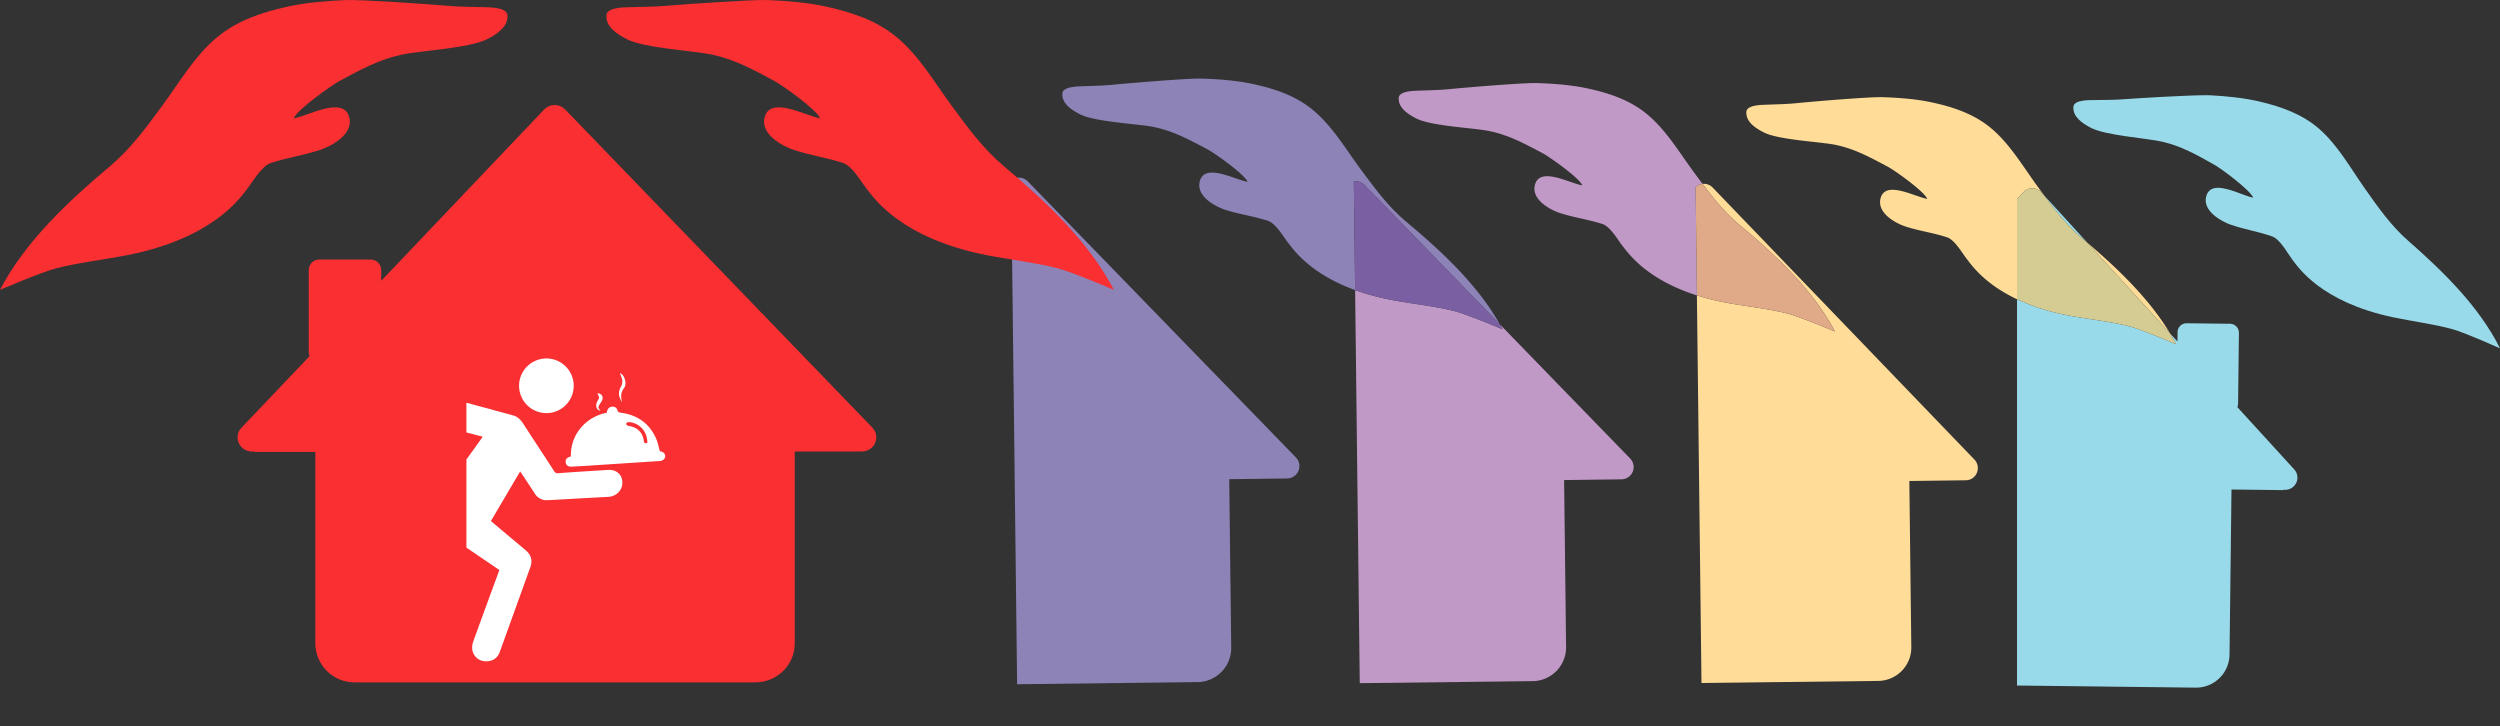 <svg xmlns="http://www.w3.org/2000/svg" xmlns:xlink="http://www.w3.org/1999/xlink" width="1850.121" height="537.49" viewBox="0 0 1850.121 537.49"><rect x="0" y="0" width="1850.121" height="537.49" fill="#333333" stroke="none"/><defs><style>.a{fill:none;}.b{fill:#98daea;}.c{fill:#c199c6;}.d{fill:#8d83b7;}.e{fill:#7b5fa3;}.f{fill:#f92f32;}.g{clip-path:url(#a);}.h{clip-path:url(#b);}.i{fill:#fff;}.j{fill:#ffdc98;}.k{fill:#d4cc92;}.l{fill:#e0aa88;}</style><clipPath id="a"><path class="a" d="M410.457,77.713a10.747,10.747,0,0,0-7.74,3.323L282.135,207.796v-8.002a7.785,7.785,0,0,0-7.859-7.723H236.335a7.776,7.776,0,0,0-7.854,7.723v60.887a7.326,7.326,0,0,0,.598,2.918l-50.406,52.953a10.311,10.311,0,0,0,.501,14.767,10.825,10.825,0,0,0,8.606,2.753l.057.364,45.521-.006V476.238a28.997,28.997,0,0,0,29.249,28.759H558.887c16.175,0,29.272-12.881,29.272-28.759V334.175l49.904-.046a10.71,10.71,0,0,0,7.141-2.856,10.34,10.34,0,0,0,.405-14.784L418.22,80.979a10.738,10.738,0,0,0-7.717-3.266Z"/></clipPath><clipPath id="b"><rect class="a" x="345.176" y="215.53" width="161.401" height="321.959"/></clipPath></defs><title>portage-page</title><path class="b" d="M1534.574,77.404s-.068.678-.125,1.351c-.068.667-.131,1.339-.131,1.339s.04-.325.131-1.208c.091-1.089.125-1.482.125-1.482m97.865-6.936c-13.547,0-49.311,2.126-60.784,2.987-7.255.558-14.385.479-21.623.593-3.38.063-15.098-.325-15.582,4.839-.752,7.683,6.999,12.584,12.767,15.645,11,5.79,41.936,7.774,53.022,10.344,14.505,3.362,25.984,10.048,39.001,17.349,4.371,2.451,26.132,18.438,28.246,24.097-6.429-1.288-17.885-7.33-26.018-7.33-4.092,0-7.335,1.528-8.675,5.962-3.323,11.011,11.137,18.973,18.136,21.367,10.806,3.682,19.059,4.742,30.366,8.56,6.041,2.041,11.114,11.906,14.955,16.979,4.508,5.916,21.173,31.569,74.525,42.905,14.192,3.015,29.973,4.976,44.108,8.84,9.786,2.662,35.08,14.197,35.24,14.197-15.457-31.067-42.301-57.142-67.869-79.546-12.978-11.37-22.393-24.918-32.253-38.904-10.504-14.887-19.845-31.877-33.684-43.971-12.732-11.068-28.343-16.534-44.66-20.347-11.308-2.639-24.325-3.881-35.832-4.497-.872-.046-2.018-.069-3.385-.069"/><path class="b" d="M1492.682,221.46V507.32l132.232,1.562c.103,0,.2.005.308.005a24.751,24.751,0,0,0,24.735-24.479l1.453-122.161,38.511.468.051-.313a9.418,9.418,0,0,0,1.197.08,9.012,9.012,0,0,0,6.697-15.069l-42.119-46.131a6.439,6.439,0,0,0,.547-2.502l.61-52.434a6.67,6.67,0,0,0-6.571-6.748l-32.099-.37h-.085a6.651,6.651,0,0,0-6.646,6.583l-.08,6.879-5.517-6.041c1.596,2.656,3.123,5.351,4.56,8.093-.171,0-25.59-10.971-35.376-13.416-14.146-3.534-29.876-5.135-44.068-7.82a158.623,158.623,0,0,1-38.34-12.043m20.108-76.857c8.538,11.524,17.189,22.53,28.32,31.922,1.191,1.003,2.394,2.018,3.585,3.038Z"/><path class="c" d="M1035.247,70.828l-.103,1.368c-.046.678-.097,1.356-.097,1.356s.034-.331.097-1.231c.08-1.094.103-1.493.103-1.493m100.709-9.37c-11.559,0-51.181,3.289-63.389,4.503-7.307.735-14.499.815-21.823,1.105-3.397.143-15.212.034-15.599,5.255-.558,7.763,7.381,12.539,13.268,15.48,11.228,5.586,42.512,6.845,53.728,9.17,14.744,3.055,26.479,9.535,39.793,16.591,4.468,2.365,26.793,17.964,29.055,23.63-6.395-1.134-17.828-6.782-26.006-6.782-4.32,0-7.734,1.579-9.017,6.23-3.083,11.199,11.684,18.882,18.808,21.122,10.989,3.459,19.344,4.332,30.845,7.916,6.144,1.915,11.49,11.758,15.497,16.773,3.995,5.004,17.275,24.291,54.674,36.157l-.946-80.082a8.947,8.947,0,0,1,5.135-2.428c-1.966-2.604-3.916-5.243-5.882-7.899-10.96-14.779-20.785-31.694-35.045-43.561-13.08-10.869-28.981-16.015-45.55-19.475-11.479-2.394-24.644-3.328-36.265-3.687q-.564-.017-1.282-.017"/><path class="c" d="M1002.851,214.679l3.437,290.903,127.997-1.51a25.005,25.005,0,0,0,24.695-25.299l-1.459-123.5,42.614-.553a9.07,9.07,0,0,0,6.269-15.4l-96.474-99.341q1.034,1.829,2.018,3.693c-.188,0-26.212-11.125-36.231-13.605-14.476-3.596-30.6-5.203-45.122-7.939a177.036,177.036,0,0,1-27.745-7.449"/><path class="d" d="M887.946,58.143c-11.638,0-51.648,3.323-63.987,4.537-7.369.747-14.625.827-22.005,1.117-3.408.143-15.178.04-15.742,5.175-.006.12-.017.234-.023.348-.399,7.717,7.518,12.464,13.405,15.4,11.336,5.642,42.894,6.913,54.218,9.261,14.876,3.083,26.719,9.609,40.152,16.734,4.508,2.388,27.044,18.141,29.318,23.852-6.457-1.14-17.999-6.845-26.252-6.845-4.354,0-7.797,1.59-9.085,6.281-3.123,11.302,11.798,19.059,18.979,21.321,11.08,3.494,19.509,4.366,31.13,7.985,6.184,1.938,11.581,11.866,15.633,16.921,3.813,4.782,15.987,22.416,49.163,34.453l-.952-80.47a8.892,8.892,0,0,1,1.231-.103h.165a9.101,9.101,0,0,1,6.503,2.753l100.133,103.114c-16.694-29.608-43.475-54.35-68.991-75.665-13.496-11.262-23.413-24.821-33.792-38.819-11.057-14.921-20.979-31.991-35.365-43.971C958.578,70.557,942.54,65.376,925.83,61.871c-11.581-2.405-24.884-3.351-36.602-3.71-.376-.011-.809-.017-1.282-.017"/><path class="e" d="M1003.294,134.108h-.16a9.023,9.023,0,0,0-1.237.103l.952,80.47a177.241,177.241,0,0,0,27.745,7.449c14.522,2.736,30.646,4.343,45.128,7.939,10.014,2.479,36.043,13.605,36.225,13.605q-.983-1.864-2.018-3.699l-100.127-103.108a9.13,9.13,0,0,0-6.509-2.759"/><path class="d" d="M786.2,69.099c-.068.901-.091,1.237-.091,1.237.006,0,.04-.467.08-1.02.006-.068.011-.142.011-.216m.108-1.505s-.029.399-.108,1.505c.006-.04.006-.086.011-.126.046-.69.097-1.379.097-1.379"/><path class="d" d="M754.016,131.447h-.108a9.246,9.246,0,0,0-5.591,2.012l4.4,372.9,133.531-1.573a25.228,25.228,0,0,0,24.918-25.522l-1.47-124.64,43.002-.547a9.165,9.165,0,0,0,6.326-15.554L760.621,134.229a9.221,9.221,0,0,0-6.606-2.782"/><path class="f" d="M375.534,11.128c-.513-6.001-14.374-5.71-18.352-5.83-8.56-.234-16.99-.234-25.55-.986C316.716,3.046,266.988-.424,255.852.043c-13.61.57-29.016,1.823-42.409,4.73-19.338,4.212-37.867,10.344-53.056,23.02C143.853,41.632,132.585,61.22,119.967,78.37,108.112,94.471,96.81,110.053,81.302,123.076,50.776,148.735,18.689,178.633,0,214.489c-.068.114,30.19-13.023,41.839-16.004,16.751-4.28,35.439-6.344,52.241-9.649,63.206-12.425,83.257-41.971,88.666-48.787,4.605-5.825,10.749-17.212,17.896-19.503,13.434-4.275,23.197-5.392,36.009-9.518,8.315-2.679,25.51-11.724,21.732-24.553-4.514-15.434-29.58-1.009-41.007,1.111,2.576-6.543,28.508-24.793,33.712-27.579,15.474-8.293,29.135-15.902,46.33-19.612,13.137-2.827,49.721-4.702,62.802-11.279,6.856-3.465,16.078-9.056,15.314-17.987-.484-5.734.427,5.096,0,0"/><path class="f" d="M448.788,11.128c.524-6.001,14.368-5.71,18.341-5.83,8.572-.234,17.001-.234,25.562-.986C507.6,3.046,557.327-.424,568.47.043c13.604.57,29.004,1.823,42.409,4.73,19.344,4.212,37.89,10.344,53.056,23.02C680.469,41.632,691.736,61.22,704.372,78.37c11.843,16.101,23.162,31.683,38.653,44.706,30.537,25.659,62.596,55.558,81.313,91.413.057.114-30.207-13.023-41.856-16.004-16.739-4.28-35.428-6.344-52.246-9.649-63.184-12.425-83.251-41.971-88.643-48.787-4.634-5.825-10.76-17.212-17.907-19.503-13.428-4.275-23.202-5.392-36.014-9.518-8.298-2.679-25.494-11.724-21.726-24.553,4.525-15.434,29.574-1.009,41.002,1.111-2.57-6.543-28.497-24.793-33.701-27.579-15.485-8.293-29.135-15.902-46.348-19.612-13.114-2.827-49.716-4.702-62.785-11.279C457.263,25.65,448.03,20.059,448.788,11.128c.49-5.734-.422,5.096,0,0"/><g class="g"><polygon class="f" points="412.151 -155.589 867.129 291.359 412.151 738.306 -42.826 291.359 412.151 -155.589"/></g><g class="h"><path class="i" d="M369.52,421.814c-12.146-8.253-24.234-16.471-36.471-24.787-3.847,4.662-7.66,9.273-11.467,13.895-4.993,6.053-9.957,12.134-14.984,18.164-1.96,2.36-4.759,2.918-7.631,3.163q-23.151,1.974-46.302,3.938c-4.428.37-8.777.422-12.009-3.402a9.977,9.977,0,0,1-1.955-10.51,9.504,9.504,0,0,1,8.384-6.588c12.202-1.163,24.422-2.166,36.63-3.232,2.89-.251,5.785-.445,8.663-.815a3.037,3.037,0,0,0,1.807-1.203q24.809-34.171,49.545-68.393c4.212-5.819,8.384-11.667,12.573-17.503.268-.37.501-.764.9-1.374-3.784-.986-7.426-1.944-11.068-2.884-4.645-1.197-9.307-2.342-13.941-3.585a3.541,3.541,0,0,0-3.26.638q-15.534,10.729-31.159,21.327c-5.904,4.007-13.16,2.24-15.953-3.779a10.251,10.251,0,0,1,3.625-13.12c12.442-8.771,24.969-17.418,37.508-26.058a9.951,9.951,0,0,1,8.521-1.345q24.091,6.489,48.171,13.035c3.249.889,5.545,3.072,7.375,5.887,7.677,11.826,15.445,23.596,23.117,35.428a2.815,2.815,0,0,0,3.026,1.465q18.44-1.325,36.898-2.411c6.115-.348,10.322,3.385,10.515,9.016.205,5.927-4.286,10.572-10.436,10.903q-19.851,1.077-39.691,2.211c-1.716.091-3.425.171-5.141.251a10.165,10.165,0,0,1-9.632-5.038c-3.066-4.765-6.218-9.472-9.341-14.203-.393-.593-.815-1.163-1.413-2.023-7.25,12.3-14.38,24.405-21.635,36.716,3.175,2.667,6.281,5.283,9.393,7.899,5.506,4.622,11.046,9.21,16.517,13.872,3.881,3.312,5.027,7.466,3.3,12.282q-11.268,31.375-22.61,62.722c-1.824,5.05-5.768,7.392-11.302,6.976a10.021,10.021,0,0,1-9.005-8.139,12.642,12.642,0,0,1,.541-6.161c6.155-17.149,12.47-34.236,18.734-51.34.222-.604.422-1.22.661-1.898"/></g><path class="i" d="M422.482,337.838c-.439-17.486,12.43-29.774,26.462-32.355.16-.564.308-1.185.507-1.784a3.933,3.933,0,0,1,3.762-2.736,3.452,3.452,0,0,1,3.676,2.474c.422,1.75,1.516,1.852,2.844,2.04,11.929,1.653,20.683,7.769,25.693,18.785,1.345,2.952,1.915,6.252,2.924,9.661l.359.114c2.194.336,3.568,1.693,3.545,3.534-.017,1.978-1.664,3.459-3.967,3.608Q461.255,342.93,434.234,344.7c-3.556.228-7.113.376-10.658.65-2.833.217-4.634-.832-4.919-3.026-.319-2.417.935-3.881,3.824-4.485m56.606-10.35c-.2-5.044-1.829-8.663-5.055-11.513a13.97,13.97,0,0,0-9.341-3.596l-.724.331a1.3,1.3,0,0,0-.017,1.983l.593.325.878.251c6.554.941,10.424,5.056,11.108,11.61L477.208,328l1.499-.051Z"/><path class="i" d="M384.139,285.44a20.22,20.22,0,1,1,20.176,20.284A20.244,20.244,0,0,1,384.139,285.44"/><path class="i" d="M460.451,297.788c-2.388-3.687-3.442-7.266-.918-11.553a7.718,7.718,0,0,0,.832-5.563c-.274-1.214-1.214-3.294-1.516-4.679,4.029,2.228,5.05,8.492,2.975,11.182-2.605,3.374-2.536,6.851-1.373,10.612"/><path class="i" d="M442.04,291.028c2.918.029,4.633,2.354,3.67,4.873a12.408,12.408,0,0,1-1.322,2.411c-1.926,2.873-1.949,3.038-.102,5.716-2.947-.809-3.887-3.636-2.291-6.89,1.516-2.696,1.915-2.576.046-6.11"/><path class="j" d="M1544.688,179.563l61.217,67.082c-15.565-25.853-38.67-47.858-61.217-67.082M1391.717,71.895c-11.399,0-50.411,3.266-62.437,4.469-7.21.735-14.294.815-21.498,1.105-3.323.143-14.813.029-15.366,5.095-.006.114-.017.228-.023.342-.388,7.603,7.341,12.282,13.091,15.172,11.068,5.557,41.879,6.816,52.936,9.13,14.522,3.038,26.08,9.478,39.195,16.5,4.417,2.342,26.411,17.862,28.645,23.487-6.309-1.123-17.571-6.737-25.636-6.737-4.258,0-7.614,1.567-8.88,6.19-3.032,11.125,11.524,18.774,18.535,21.014,10.812,3.437,19.064,4.297,30.395,7.871,6.036,1.903,11.313,11.69,15.274,16.677,3.243,4.115,12.738,17.919,36.727,29.249V147.133l4.89-5.038a9.044,9.044,0,0,1,6.48-2.73h.12a9.057,9.057,0,0,1,6.514,2.93l2.109,2.308q-2.325-3.146-4.668-6.338c-10.8-14.687-20.478-31.512-34.533-43.315-12.892-10.8-28.548-15.924-44.871-19.372-11.296-2.377-24.285-3.3-35.718-3.665q-.573-.017-1.282-.017"/><path class="k" d="M1504.046,139.362a9.054,9.054,0,0,0-6.475,2.73l-4.896,5.038v74.332a158.823,158.823,0,0,0,38.346,12.043c14.186,2.684,29.922,4.28,44.062,7.82,9.791,2.445,35.217,13.416,35.376,13.416q-2.146-4.112-4.554-8.099l-61.217-67.082c-1.191-1.02-2.388-2.029-3.579-3.032-11.131-9.393-19.783-20.398-28.315-31.922l-2.109-2.314a9.08,9.08,0,0,0-6.514-2.93h-.125"/><path class="j" d="M1292.409,82.689c-.063.889-.086,1.22-.086,1.22s.034-.462.074-1.003c0-.074.006-.142.011-.216m.103-1.488s-.029.394-.103,1.488a.858.858,0,0,1,.011-.126v-.006c.046-.678.091-1.357.091-1.357"/><path class="j" d="M1261.003,136.036h-.12c-.302.006-.604.029-.906.063,8.293,11.028,16.785,21.549,27.597,30.571,26.343,22,54.036,47.676,70.382,78.652-.2,0-25.978-11.023-35.918-13.485-14.334-3.551-30.321-5.164-44.718-7.871a183.669,183.669,0,0,1-21.532-5.357l3.391,286.845,130.955-1.545a24.745,24.745,0,0,0,24.331-25.146l-1.459-122.805,41.982-.536a8.918,8.918,0,0,0,5.99-2.536,9.102,9.102,0,0,0,.188-12.784L1267.443,138.778a8.97,8.97,0,0,0-6.44-2.741"/><path class="l" d="M1259.979,136.097a8.928,8.928,0,0,0-5.135,2.428l.946,80.082a183.25,183.25,0,0,0,21.532,5.363c14.397,2.702,30.384,4.315,44.717,7.86,9.934,2.468,35.718,13.49,35.912,13.49-16.346-30.976-44.039-56.652-70.376-78.652-10.812-9.022-19.304-19.543-27.596-30.572"/></svg>